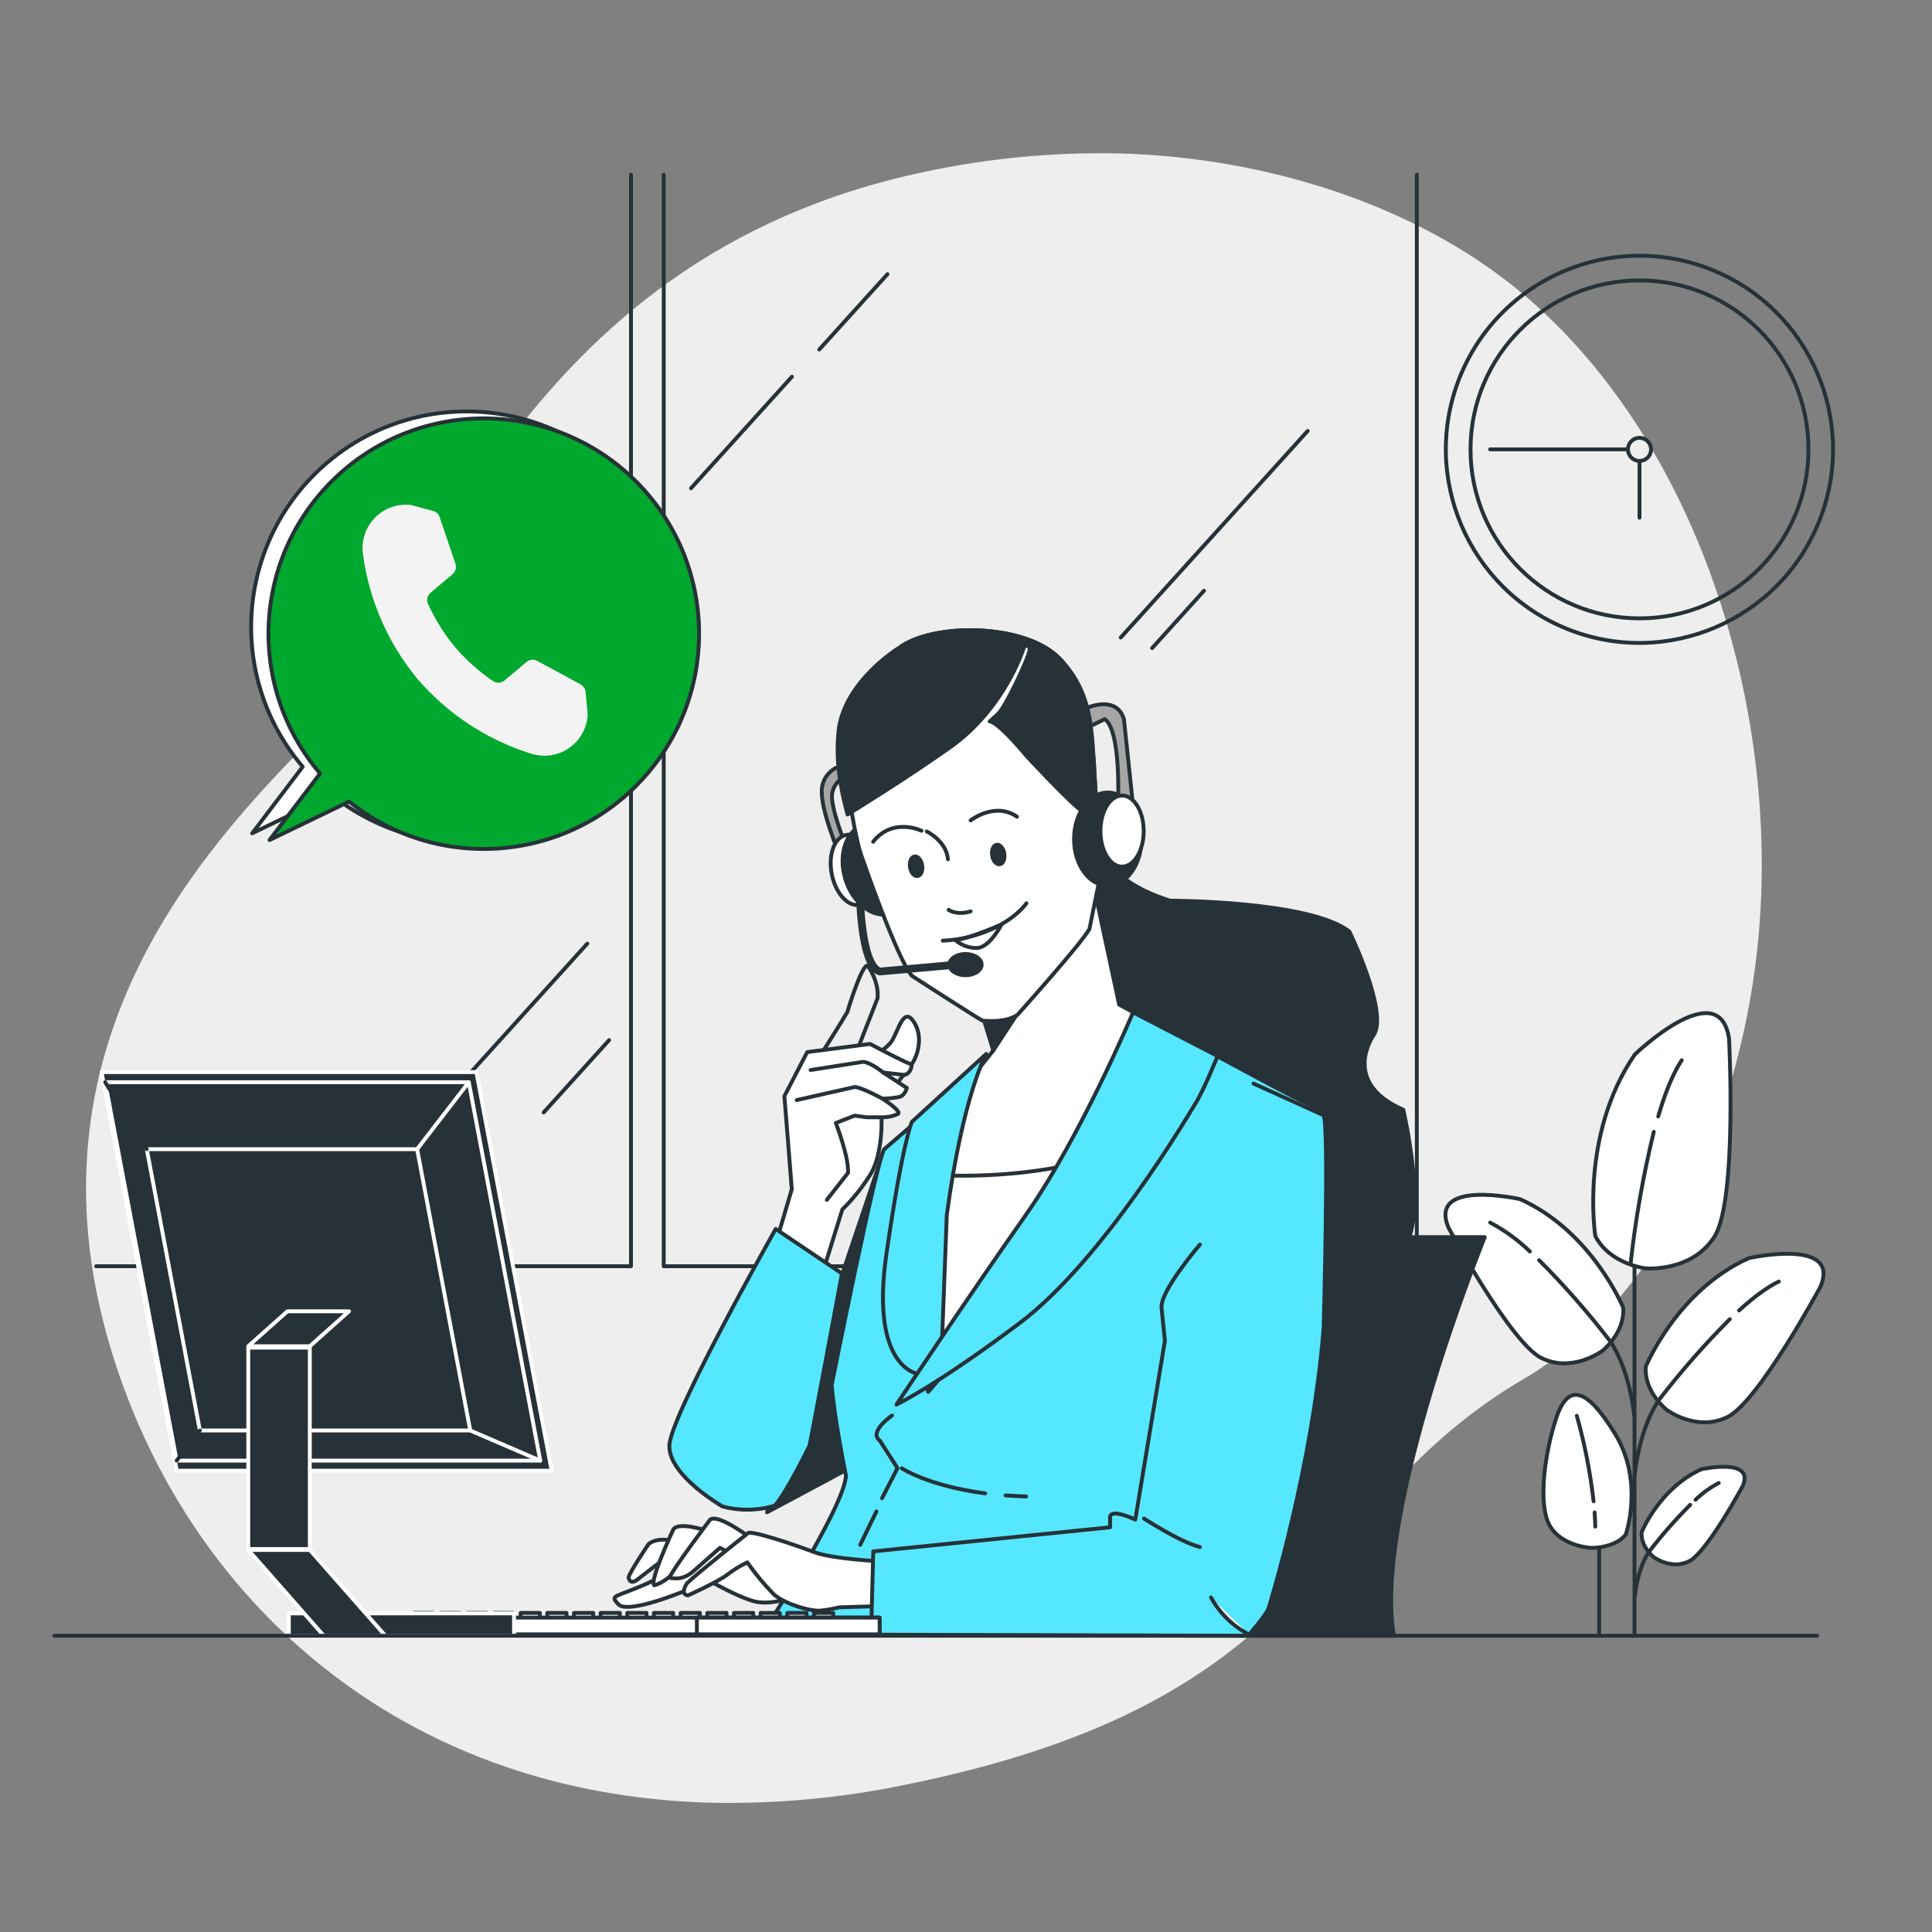 <?xml version="1.0" encoding="UTF-8" standalone="no"?><!-- Generator: Gravit.io --><svg xmlns="http://www.w3.org/2000/svg" xmlns:xlink="http://www.w3.org/1999/xlink" style="isolation:isolate" viewBox="0 0 500 500" width="500pt" height="500pt"><rect x="0" y="0" width="500" height="500" fill="#808080" stroke="none"/><defs><clipPath id="_clipPath_txlclgQjIvyqGDEPWlfVZfB5B3WldFNW"><rect width="500" height="500"/></clipPath></defs><g clip-path="url(#_clipPath_txlclgQjIvyqGDEPWlfVZfB5B3WldFNW)"><g><path d=" M 454.58 247.44 C 449.79 288.05 431.25 335.25 394.22 356.94 C 338.28 389.71 343 440.12 233.77 462 C 217.847 465.275 201.615 466.808 185.36 466.57 C 177.407 466.433 169.47 465.785 161.6 464.63 C 92.2 454.53 45.5 406.29 28.37 348.06 C 5.82 271.48 50.84 221.34 80.68 191.14 C 110.52 160.94 132.38 66.81 239.55 44.42 C 255.9 40.942 272.597 39.358 289.31 39.7 C 327.44 40.63 369.03 53.15 397.81 79.29 C 399.97 81.29 402.07 83.29 404.12 85.38 C 444.12 126.44 461.12 192.09 454.58 247.44 Z " fill="rgb(238,238,238)"/></g><g><line x1="423.01" y1="422.6" x2="423.01" y2="309.75" vector-effect="non-scaling-stroke" stroke-width="1" stroke="rgb(38,50,56)" stroke-linejoin="round" stroke-linecap="round" stroke-miterlimit="4"/><line x1="413.86" y1="422.6" x2="413.86" y2="366.64" vector-effect="non-scaling-stroke" stroke-width="1" stroke="rgb(38,50,56)" stroke-linejoin="round" stroke-linecap="round" stroke-miterlimit="4"/><path d=" M 425.87 328.25 C 425.87 328.25 416.65 327.2 412.87 319.9 C 412.87 319.9 408.73 293.77 423.09 272.9 C 423.09 272.9 444.98 251.81 447.48 268.84 C 447.48 268.84 449.62 310.6 443.74 319.97 C 437.86 329.34 425.87 328.25 425.87 328.25 Z " fill="rgb(255,255,255)" vector-effect="non-scaling-stroke" stroke-width="1" stroke="rgb(38,50,56)" stroke-linejoin="round" stroke-linecap="round" stroke-miterlimit="4"/><path d=" M 429.14 288.94 C 430.84 283.14 432.87 277.94 435.23 274.38" fill="none" vector-effect="non-scaling-stroke" stroke-width="1" stroke="rgb(38,50,56)" stroke-linejoin="round" stroke-linecap="round" stroke-miterlimit="4"/><path d=" M 422 327 C 423.265 315.523 425.269 304.139 428 292.92" fill="none" vector-effect="non-scaling-stroke" stroke-width="1" stroke="rgb(38,50,56)" stroke-linejoin="round" stroke-linecap="round" stroke-miterlimit="4"/><path d=" M 431.36 364.88 C 431.36 364.88 425.44 360.29 425.92 353.69 C 425.92 353.69 434 333.94 452.61 325.6 C 452.61 325.6 476.53 320.22 471.13 333 C 471.13 333 455.13 362.69 447.13 366.69 C 439.13 370.69 431.36 364.88 431.36 364.88 Z " fill="rgb(255,255,255)" vector-effect="non-scaling-stroke" stroke-width="1" stroke="rgb(38,50,56)" stroke-linejoin="round" stroke-linecap="round" stroke-miterlimit="4"/><path d=" M 450.07 339.14 C 453.67 335.86 457.25 333.14 460.36 331.66" fill="none" vector-effect="non-scaling-stroke" stroke-width="1" stroke="rgb(38,50,56)" stroke-linejoin="round" stroke-linecap="round" stroke-miterlimit="4"/><path d=" M 447.68 341.4 C 441.094 347.996 434.941 355.01 429.26 362.4 C 429.26 362.4 424.49 368.82 423.08 381.57" fill="none" vector-effect="non-scaling-stroke" stroke-width="1" stroke="rgb(38,50,56)" stroke-linejoin="round" stroke-linecap="round" stroke-miterlimit="4"/><path d=" M 428 403 C 428 403 424.57 400.34 424.85 396.52 C 424.85 396.52 429.53 385.08 440.32 380.24 C 440.32 380.24 454.17 377.13 451.04 384.54 C 451.04 384.54 441.77 401.74 437.15 404.05 C 432.53 406.36 428 403 428 403 Z " fill="rgb(255,255,255)" vector-effect="non-scaling-stroke" stroke-width="1" stroke="rgb(38,50,56)" stroke-linejoin="round" stroke-linecap="round" stroke-miterlimit="4"/><path d=" M 438.81 388.13 C 440.593 386.408 442.614 384.95 444.81 383.8" fill="none" vector-effect="non-scaling-stroke" stroke-width="1" stroke="rgb(38,50,56)" stroke-linejoin="round" stroke-linecap="round" stroke-miterlimit="4"/><path d=" M 437.43 389.44 C 433.615 393.256 430.051 397.314 426.76 401.59 C 426.76 401.59 423.99 405.31 423.17 412.7" fill="none" vector-effect="non-scaling-stroke" stroke-width="1" stroke="rgb(38,50,56)" stroke-linejoin="round" stroke-linecap="round" stroke-miterlimit="4"/><path d=" M 414.65 349.62 C 414.65 349.62 420.56 345.03 420.09 338.43 C 420.09 338.43 412.01 318.68 393.39 310.34 C 393.39 310.34 369.48 304.96 374.88 317.74 C 374.88 317.74 390.88 347.43 398.88 351.43 C 406.88 355.43 414.65 349.62 414.65 349.62 Z " fill="rgb(255,255,255)" vector-effect="non-scaling-stroke" stroke-width="1" stroke="rgb(38,50,56)" stroke-linejoin="round" stroke-linecap="round" stroke-miterlimit="4"/><path d=" M 395.94 323.88 C 392.875 320.915 389.408 318.397 385.64 316.4" fill="none" vector-effect="non-scaling-stroke" stroke-width="1" stroke="rgb(38,50,56)" stroke-linejoin="round" stroke-linecap="round" stroke-miterlimit="4"/><path d=" M 398.33 326.14 C 404.912 332.737 411.061 339.751 416.74 347.14 C 416.74 347.14 421.51 353.56 422.93 366.31" fill="none" vector-effect="non-scaling-stroke" stroke-width="1" stroke="rgb(38,50,56)" stroke-linejoin="round" stroke-linecap="round" stroke-miterlimit="4"/><path d=" M 411.74 400.59 C 411.74 400.59 417.74 400.78 420.74 397.17 C 420.74 397.17 425.54 383.48 418.04 371.17 C 410.54 358.86 405.75 358 402.75 367 C 399.75 376 398 389.19 401 394.7 C 404 400.21 411.74 400.59 411.74 400.59 Z " fill="rgb(255,255,255)" vector-effect="non-scaling-stroke" stroke-width="1" stroke="rgb(38,50,56)" stroke-linejoin="round" stroke-linecap="round" stroke-miterlimit="4"/><path d=" M 412.68 391.41 C 412.77 392.64 412.83 393.87 412.86 395.09" fill="none" vector-effect="non-scaling-stroke" stroke-width="1" stroke="rgb(38,50,56)" stroke-linejoin="round" stroke-linecap="round" stroke-miterlimit="4"/><path d=" M 408.08 366.41 C 410.119 373.658 411.571 381.059 412.42 388.54" fill="none" vector-effect="non-scaling-stroke" stroke-width="1" stroke="rgb(38,50,56)" stroke-linejoin="round" stroke-linecap="round" stroke-miterlimit="4"/></g><g><path d=" M 24.89 327.7 L 163.3 327.7 L 163.3 45.2" fill="none" vector-effect="non-scaling-stroke" stroke-width="1" stroke="rgb(38,50,56)" stroke-linejoin="round" stroke-linecap="round" stroke-miterlimit="4"/><path d=" M 310.18 327.7 L 171.77 327.7 L 171.77 45.2" fill="none" vector-effect="non-scaling-stroke" stroke-width="1" stroke="rgb(38,50,56)" stroke-linejoin="round" stroke-linecap="round" stroke-miterlimit="4"/><path d=" M 228.26 327.7 L 366.67 327.7 L 366.67 45.2" fill="none" vector-effect="non-scaling-stroke" stroke-width="1" stroke="rgb(38,50,56)" stroke-linejoin="round" stroke-linecap="round" stroke-miterlimit="4"/><line x1="338.43" y1="111.53" x2="290.05" y2="164.99" vector-effect="non-scaling-stroke" stroke-width="1" stroke="rgb(38,50,56)" stroke-linejoin="round" stroke-linecap="round" stroke-miterlimit="4"/><line x1="311.59" y1="152.89" x2="298.17" y2="167.72" vector-effect="non-scaling-stroke" stroke-width="1" stroke="rgb(38,50,56)" stroke-linejoin="round" stroke-linecap="round" stroke-miterlimit="4"/><line x1="204.96" y1="97.49" x2="178.83" y2="126.36" vector-effect="non-scaling-stroke" stroke-width="1" stroke="rgb(38,50,56)" stroke-linejoin="round" stroke-linecap="round" stroke-miterlimit="4"/><line x1="212.02" y1="90.46" x2="229.68" y2="70.95" vector-effect="non-scaling-stroke" stroke-width="1" stroke="rgb(38,50,56)" stroke-linejoin="round" stroke-linecap="round" stroke-miterlimit="4"/><line x1="157.65" y1="269.17" x2="140.7" y2="287.9" vector-effect="non-scaling-stroke" stroke-width="1" stroke="rgb(38,50,56)" stroke-linejoin="round" stroke-linecap="round" stroke-miterlimit="4"/><line x1="152" y1="244.2" x2="120.57" y2="278.93" vector-effect="non-scaling-stroke" stroke-width="1" stroke="rgb(38,50,56)" stroke-linejoin="round" stroke-linecap="round" stroke-miterlimit="4"/></g><g><path d=" M 405.686 162.808 C 380.01 152.543 367.498 123.365 377.763 97.69 C 388.027 72.014 417.205 59.503 442.88 69.767 C 468.556 80.031 481.068 109.209 470.803 134.885 C 460.539 160.56 431.361 173.072 405.686 162.808 Z " fill="none" vector-effect="non-scaling-stroke" stroke-width="1" stroke="rgb(38,50,56)" stroke-linejoin="round" stroke-linecap="round" stroke-miterlimit="4"/><circle vector-effect="non-scaling-stroke" cx="424.3" cy="116.3" r="43.73" fill="none" stroke-width="1" stroke="rgb(38,50,56)" stroke-linejoin="round" stroke-linecap="round" stroke-miterlimit="4"/><circle vector-effect="non-scaling-stroke" cx="424.3" cy="116.3" r="2.99" fill="none" stroke-width="1" stroke="rgb(38,50,56)" stroke-linejoin="round" stroke-linecap="round" stroke-miterlimit="4"/><line x1="424.3" y1="119.29" x2="424.3" y2="133.98" vector-effect="non-scaling-stroke" stroke-width="1" stroke="rgb(38,50,56)" stroke-linejoin="round" stroke-linecap="round" stroke-miterlimit="4"/><line x1="421.31" y1="116.3" x2="385.65" y2="116.3" vector-effect="non-scaling-stroke" stroke-width="1" stroke="rgb(38,50,56)" stroke-linejoin="round" stroke-linecap="round" stroke-miterlimit="4"/></g><g><path d=" M 65.267 215.659 L 85.849 205.725 C 109.068 224.371 142.841 221.483 162.557 199.165 C 182.273 176.847 180.974 142.975 159.607 122.233 C 138.24 101.49 104.345 101.197 82.621 121.566 C 60.898 141.936 59.013 175.779 78.34 198.436 L 65.267 215.659 Z " fill="rgb(255,255,255)" vector-effect="non-scaling-stroke" stroke-width="1" stroke="rgb(38,50,56)" stroke-linejoin="round" stroke-linecap="round" stroke-miterlimit="4"/><path d=" M 69.76 217.401 L 90.342 207.459 C 113.553 226.076 147.297 223.17 166.984 200.858 C 186.67 178.547 185.353 144.704 163.991 123.991 C 142.63 103.278 108.762 103.003 87.068 123.368 C 65.374 143.733 63.509 177.55 82.832 200.177 L 69.76 217.401 Z " fill="rgb(0,168,45)" vector-effect="non-scaling-stroke" stroke-width="1" stroke="rgb(38,50,56)" stroke-linejoin="round" stroke-linecap="round" stroke-miterlimit="4"/></g><g><path d=" M 330.68 320.17 L 384.25 320.17 C 384.25 320.17 355.25 391.48 360.72 423.33 L 306.43 423.33 C 306.43 423.33 316.56 341.89 330.68 320.17 Z " fill="rgb(38,50,56)" vector-effect="non-scaling-stroke" stroke-width="1" stroke="rgb(38,50,56)" stroke-linejoin="round" stroke-linecap="round" stroke-miterlimit="4"/><path d=" M 284.33 217.81 C 284.33 217.81 284.86 227.46 302.83 233.09 C 302.83 233.09 339.04 233.09 349.23 241.09 C 349.23 241.09 359.15 261.47 355.66 267.64 C 355.66 267.64 346.54 279.97 363.17 287.21 C 363.17 287.21 369.87 315.64 362.9 323.42 C 362.9 323.42 343.9 334.95 330.45 332.27 C 330.45 332.27 301.22 297.14 284.06 279.97 C 284.06 279.97 264.8 231.13 275.75 222.05 C 286.7 212.97 284.33 217.81 284.33 217.81 Z " fill="rgb(38,50,56)" vector-effect="non-scaling-stroke" stroke-width="1" stroke="rgb(38,50,56)" stroke-linejoin="round" stroke-linecap="round" stroke-miterlimit="4"/><path d=" M 281.57 183.1 C 281.57 183.1 288.97 179.87 290.87 186.1 C 290.87 186.1 293.33 209.45 293.33 209.45 L 289.33 208.5 C 289.33 208.5 290.28 189.14 285.91 186.1 C 285.91 186.1 278.13 189.9 278.13 189.9 L 281.57 183.1 Z " fill="rgb(166,166,166)" vector-effect="non-scaling-stroke" stroke-width="1" stroke="rgb(38,50,56)" stroke-linejoin="round" stroke-linecap="round" stroke-miterlimit="4"/><path d=" M 198.5 391.38 L 223.78 377.86 C 223.78 377.86 222.03 351.33 222.28 350.33 C 222.28 350.33 228.86 297.42 228.86 297.42 L 211.52 348.83 L 198.5 391.38 Z " fill="rgb(38,50,56)" vector-effect="non-scaling-stroke" stroke-width="1" stroke="rgb(38,50,56)" stroke-linejoin="round" stroke-linecap="round" stroke-miterlimit="4"/><path d=" M 310.26 270.76 C 310.26 270.76 335.26 284.38 338.62 285.76 C 341.98 287.14 340 304.51 340 315.86 C 340 327.21 323 423.06 323 423.06 L 197.1 423.06 C 197.1 423.06 218.37 390.45 218.94 381.94 C 218.94 381.94 215.82 366.62 215.25 358.4 C 215.25 358.4 226.88 299.97 228.86 297.4 C 228.86 297.4 239.36 288.33 239.36 288.33 L 269.42 262 L 283.32 258.88 L 310.26 270.76 Z " fill="rgb(85,231,255)" vector-effect="non-scaling-stroke" stroke-width="1" stroke="rgb(38,50,56)" stroke-linejoin="round" stroke-linecap="round" stroke-miterlimit="4"/><line x1="226.82" y1="391.16" x2="222.62" y2="399.8" vector-effect="non-scaling-stroke" stroke-width="1" stroke="rgb(38,50,56)" stroke-linejoin="round" stroke-linecap="round" stroke-miterlimit="4"/><path d=" M 230.85 366.34 C 230.85 366.34 224.61 370.59 227.73 372.86 C 227.73 372.86 232.27 379.95 232.27 379.95 L 228.27 387.74" fill="none" vector-effect="non-scaling-stroke" stroke-width="1" stroke="rgb(38,50,56)" stroke-linejoin="round" stroke-linecap="round" stroke-miterlimit="4"/><path d=" M 260.24 387 C 261.93 387.13 263.71 387.23 265.57 387.28" fill="none" vector-effect="non-scaling-stroke" stroke-width="1" stroke="rgb(38,50,56)" stroke-linejoin="round" stroke-linecap="round" stroke-miterlimit="4"/><path d=" M 233.39 380 C 233.39 380 240.18 384.54 254.97 386.48" fill="none" vector-effect="non-scaling-stroke" stroke-width="1" stroke="rgb(38,50,56)" stroke-linejoin="round" stroke-linecap="round" stroke-miterlimit="4"/><path d=" M 216.47 198.66 C 214.026 199.853 212.533 202.394 212.68 205.11 C 212.68 210.05 216.68 219.72 216.68 219.72 L 218.96 218.97 C 218.96 218.97 214.79 208.91 215.36 205.3 C 215.737 203.154 217.28 201.398 219.36 200.75 L 218.6 198.28 L 216.47 198.66 Z " fill="rgb(166,166,166)" vector-effect="non-scaling-stroke" stroke-width="1" stroke="rgb(38,50,56)" stroke-linejoin="round" stroke-linecap="round" stroke-miterlimit="4"/><path d=" M 226.24 224.07 C 227.24 229.07 225.53 233.58 222.49 234.17 C 219.45 234.76 216.21 231.17 215.25 226.17 C 214.29 221.17 215.96 216.65 219 216.07 C 222.04 215.49 225.28 219.08 226.24 224.07 Z " fill="rgb(255,255,255)" vector-effect="non-scaling-stroke" stroke-width="1" stroke="rgb(38,50,56)" stroke-linejoin="round" stroke-linecap="round" stroke-miterlimit="4"/><path d=" M 235.47 222.46 C 237.36 228.84 235.15 235.13 230.53 236.46 C 225.91 237.79 220.63 233.77 218.73 227.39 C 216.83 221.01 219.05 214.72 223.67 213.39 C 228.29 212.06 233.58 216.08 235.47 222.46 Z " fill="rgb(38,50,56)" vector-effect="non-scaling-stroke" stroke-width="1" stroke="rgb(38,50,56)" stroke-linejoin="round" stroke-linecap="round" stroke-miterlimit="4"/><path d=" M 252.6 257.24 L 257.09 271.84 L 242.33 290.44 L 239.87 304.81 C 239.87 304.81 237.42 345.81 238.82 352.13 C 238.82 352.13 240.22 360.19 240.22 360.19 C 240.22 360.19 270.72 324.79 285.79 303.06 C 300.86 281.33 304.36 268 304.36 268 L 289.64 260 L 282.64 227.4 L 252.6 257.24 Z " fill="rgb(255,255,255)" vector-effect="non-scaling-stroke" stroke-width="1" stroke="rgb(38,50,56)" stroke-linejoin="round" stroke-linecap="round" stroke-miterlimit="4"/><path d=" M 275.88 243.11 L 257.09 271.84 L 251.85 254.93 L 275.88 243.11 L 275.88 243.11 Z " fill="rgb(38,50,56)" vector-effect="non-scaling-stroke" stroke-width="1" stroke="rgb(38,50,56)" stroke-linejoin="round" stroke-linecap="round" stroke-miterlimit="4"/><path d=" M 240 304 L 239.86 304.81 C 239.86 304.81 237.41 345.81 238.81 352.13 C 238.81 352.13 240.21 360.19 240.21 360.19 C 240.21 360.19 270.71 324.79 285.78 303.06 C 286.96 301.36 288.06 299.71 289.11 298.11 C 270.24 304.57 251 304.68 240 304 Z " fill="rgb(255,255,255)" vector-effect="non-scaling-stroke" stroke-width="1" stroke="rgb(38,50,56)" stroke-linejoin="round" stroke-linecap="round" stroke-miterlimit="4"/><path d=" M 232.61 167.73 C 232.61 167.73 218.56 176.27 217.04 189.17 C 217.04 189.17 220.84 215.93 222.93 221.43 C 222.93 221.43 232.23 248.38 236.02 252.56 C 236.02 252.56 252.15 262.99 254.24 264.13 C 254.24 264.13 260.12 264.89 263.35 262.61 C 263.35 262.61 279.86 244.21 281.95 240.41 C 281.95 240.41 284.41 228.26 284.41 228.26 C 284.41 228.26 284.03 211.56 283.28 200.75 C 283.28 200.75 283.09 179.49 274.17 170.38 C 265.25 161.27 241.34 161.08 232.61 167.73 Z " fill="rgb(255,255,255)" vector-effect="non-scaling-stroke" stroke-width="1" stroke="rgb(38,50,56)" stroke-linejoin="round" stroke-linecap="round" stroke-miterlimit="4"/><path d=" M 283.28 200.75 C 282.52 189.93 283.09 179.49 274.17 170.38 C 265.25 161.27 241.34 161.08 232.61 167.73 C 232.61 167.73 218.56 176.27 217.04 189.17 C 216.16 196.67 217.59 204.47 219.34 210.79 C 222.57 208.79 233.47 202.11 245.7 193.54 C 260.31 183.29 265.06 167.35 265.06 167.35 C 265.06 167.35 266.76 166.4 266.39 168.49 C 266.02 170.58 260.31 182.91 258.23 184.81 L 256.14 186.7 C 256.14 186.7 257.85 186.32 265.63 195.62 C 265.63 195.62 277.77 208.72 280.05 209.86 C 281.261 210.298 282.533 210.544 283.82 210.59 C 283.67 207.18 283.49 203.74 283.28 200.75 Z " fill="rgb(38,50,56)" vector-effect="non-scaling-stroke" stroke-width="1" stroke="rgb(38,50,56)" stroke-linejoin="round" stroke-linecap="round" stroke-miterlimit="4"/><path d=" M 259.91 220.87 C 260.15 222.26 259.64 223.52 258.76 223.67 C 257.88 223.82 256.98 222.82 256.76 221.43 C 256.54 220.04 257.03 218.78 257.91 218.62 C 258.79 218.46 259.66 219.48 259.91 220.87 Z " fill="rgb(38,50,56)" vector-effect="non-scaling-stroke" stroke-width="1" stroke="rgb(38,50,56)" stroke-linejoin="round" stroke-linecap="round" stroke-miterlimit="4"/><path d=" M 238.65 223.9 C 238.9 225.3 238.39 226.55 237.51 226.71 C 236.63 226.87 235.72 225.86 235.51 224.46 C 235.3 223.06 235.77 221.82 236.65 221.66 C 237.53 221.5 238.41 222.51 238.65 223.9 Z " fill="rgb(38,50,56)" vector-effect="non-scaling-stroke" stroke-width="1" stroke="rgb(38,50,56)" stroke-linejoin="round" stroke-linecap="round" stroke-miterlimit="4"/><path d=" M 251.2 212.32 C 251.2 212.32 257.47 207.39 263.2 211.37" fill="none" vector-effect="non-scaling-stroke" stroke-width="1" stroke="rgb(38,50,56)" stroke-linejoin="round" stroke-linecap="round" stroke-miterlimit="4"/><path d=" M 238.49 215 C 238.49 215 231.09 211.39 225.96 217.85" fill="none" vector-effect="non-scaling-stroke" stroke-width="1" stroke="rgb(38,50,56)" stroke-linejoin="round" stroke-linecap="round" stroke-miterlimit="4"/><path d=" M 239.82 215.17 C 239.82 215.17 244.94 217.64 245.32 222.38" fill="none" vector-effect="non-scaling-stroke" stroke-width="1" stroke="rgb(38,50,56)" stroke-linejoin="round" stroke-linecap="round" stroke-miterlimit="4"/><path d=" M 245.51 235.48 C 245.51 235.48 247.6 236.99 251.2 235.86" fill="none" vector-effect="non-scaling-stroke" stroke-width="1" stroke="rgb(38,50,56)" stroke-linejoin="round" stroke-linecap="round" stroke-miterlimit="4"/><path d=" M 244 243.45 C 248.254 243.267 252.437 242.3 256.34 240.6 C 262.98 237.75 265.64 233.77 265.64 233.77" fill="none" vector-effect="non-scaling-stroke" stroke-width="1" stroke="rgb(38,50,56)" stroke-linejoin="round" stroke-linecap="round" stroke-miterlimit="4"/><path d=" M 247.22 243.26 C 248.738 244.602 250.694 245.342 252.72 245.34 C 256.14 245.34 259.17 239.27 259.17 239.27 C 259.17 239.27 250.44 243.07 247.22 243.26 Z " fill="none" vector-effect="non-scaling-stroke" stroke-width="1" stroke="rgb(38,50,56)" stroke-linejoin="round" stroke-linecap="round" stroke-miterlimit="4"/><ellipse vector-effect="non-scaling-stroke" cx="286.69" cy="217.16" rx="8.73" ry="12.05" fill="rgb(38,50,56)" stroke-width="1" stroke="rgb(38,50,56)" stroke-linejoin="round" stroke-linecap="round" stroke-miterlimit="4"/><ellipse vector-effect="non-scaling-stroke" cx="290.39" cy="215.08" rx="5.6" ry="9.2" fill="rgb(255,255,255)" stroke-width="1" stroke="rgb(38,50,56)" stroke-linejoin="round" stroke-linecap="round" stroke-miterlimit="4"/><path d=" M 222.49 230 C 222.49 230 222.55 249.72 227.67 251.43 C 227.67 251.43 246.84 249.72 246.84 249.72" fill="none" vector-effect="non-scaling-stroke" stroke-width="2" stroke="rgb(38,50,56)" stroke-linejoin="round" stroke-linecap="round" stroke-miterlimit="4"/><path d=" M 254.05 249.64 C 254.05 251.16 252.18 252.39 249.87 252.39 C 247.56 252.39 245.7 251.16 245.7 249.64 C 245.7 248.12 247.57 246.89 249.87 246.89 C 252.17 246.89 254.05 248.12 254.05 249.64 Z " fill="rgb(38,50,56)" vector-effect="non-scaling-stroke" stroke-width="1" stroke="rgb(38,50,56)" stroke-linejoin="round" stroke-linecap="round" stroke-miterlimit="4"/><path d=" M 255.24 272.75 C 255.24 272.75 249.24 283.24 245.03 314.44 C 245.03 314.44 243.61 351.87 243.61 351.87 L 237.61 355.56 C 237.61 355.56 225.14 354.14 229.39 324.65 C 233.64 295.16 236 290.33 236 290.33 L 255.24 272.75 Z " fill="rgb(85,231,255)" vector-effect="non-scaling-stroke" stroke-width="1" stroke="rgb(38,50,56)" stroke-linejoin="round" stroke-linecap="round" stroke-miterlimit="4"/><path d=" M 293.24 262 C 293.24 262 279.63 294.33 265.45 314.47 C 251.27 334.61 232 363.5 232 363.5 C 232 363.5 242.21 358.68 263.77 342.5 C 285.33 326.32 307.16 289.18 309.43 285.5 C 311.7 281.82 315.1 273.31 315.1 273.31 L 293.24 262 Z " fill="rgb(85,231,255)" vector-effect="non-scaling-stroke" stroke-width="1" stroke="rgb(38,50,56)" stroke-linejoin="round" stroke-linecap="round" stroke-miterlimit="4"/><path d=" M 175.43 405.64 C 172.103 407.665 168.615 409.411 165 410.86 C 158.62 413.47 158 413.01 160.07 415.21 C 162.14 417.41 172.83 413.47 175.73 412.31 C 178.63 411.15 184.14 409.41 184.14 409.41 C 184.14 409.41 190.81 413.18 194.87 414.34 C 198.93 415.5 203.87 413.76 203.87 413.76 C 203.87 413.76 204.16 409.12 200.68 406.51 C 197.2 403.9 189.68 397.81 187.05 398.1 C 184.42 398.39 175.43 405.64 175.43 405.64 Z " fill="rgb(255,255,255)" vector-effect="non-scaling-stroke" stroke-width="1" stroke="rgb(38,50,56)" stroke-linejoin="round" stroke-linecap="round" stroke-miterlimit="4"/><path d=" M 173.69 398.68 C 173.69 398.68 170.21 397.81 167.89 399.55 C 167.89 399.55 162.96 406.8 162.67 408.25 C 162.67 408.25 162.96 410.57 165.28 408.54 C 165.28 408.54 171.66 403.61 171.66 403.61 L 175.14 402.45 L 173.69 398.68 Z " fill="rgb(255,255,255)" vector-effect="non-scaling-stroke" stroke-width="1" stroke="rgb(38,50,56)" stroke-linejoin="round" stroke-linecap="round" stroke-miterlimit="4"/><path d=" M 182.68 396.07 C 182.68 396.07 175.68 393.75 174.27 395.78 C 174.27 395.78 167.89 409.41 169.34 410.28 C 169.34 410.28 172.82 409.41 175.43 405.64 C 175.43 405.64 179.49 399.84 179.49 399.84 L 182.97 399.26 L 182.68 396.07 Z " fill="rgb(255,255,255)" vector-effect="non-scaling-stroke" stroke-width="1" stroke="rgb(38,50,56)" stroke-linejoin="round" stroke-linecap="round" stroke-miterlimit="4"/><path d=" M 195.11 398.67 C 195.11 398.67 186.04 391.58 183.77 393.28 C 183.77 393.28 174.13 406.04 173.28 408.28 C 173.28 408.28 176.4 409.42 179.51 406.58 C 179.51 406.58 186.32 400.58 186.32 400.58 L 193.41 404.27 L 195.11 398.67 Z " fill="rgb(255,255,255)" vector-effect="non-scaling-stroke" stroke-width="1" stroke="rgb(38,50,56)" stroke-linejoin="round" stroke-linecap="round" stroke-miterlimit="4"/><path d=" M 227.73 404.06 C 227.73 404.06 215.82 403.49 211 401.79 C 211 401.79 196.53 396.4 193.7 396.68 C 193.7 396.68 180.08 407.46 177.81 409.73 C 177.81 409.73 175.81 412.61 178.04 412.89 C 178.04 412.89 185.75 409.45 188.31 407.46 C 189.894 406.241 191.604 405.195 193.41 404.34 C 195.446 407.269 197.724 410.022 200.22 412.57 C 203.05 415.12 209.86 417.1 212.41 416.82 C 214.033 416.635 215.642 416.351 217.23 415.97 L 226.88 415.69 L 227.73 404.06 Z " fill="rgb(255,255,255)" vector-effect="non-scaling-stroke" stroke-width="1" stroke="rgb(38,50,56)" stroke-linejoin="round" stroke-linecap="round" stroke-miterlimit="4"/><path d=" M 310.54 322.09 C 310.54 322.09 300.05 334.28 300.62 338.54 C 300.62 338.54 301.47 347.04 301.47 347.04 L 293.81 393.27 C 293.81 393.27 287.29 390.15 287.29 392.7 L 287.29 395.26 L 226 401.5 L 225.43 423.05 L 322.99 423.33 C 322.99 423.33 327.81 417.95 328.38 415.96 C 328.38 415.96 339.72 379.66 342.56 343.64 C 342.56 343.64 343.98 291.46 342.56 288.64 C 342.56 288.64 324.41 280.42 324.41 280.42" fill="rgb(85,231,255)" vector-effect="non-scaling-stroke" stroke-width="1" stroke="rgb(38,50,56)" stroke-linejoin="round" stroke-linecap="round" stroke-miterlimit="4"/><path d=" M 296.08 393 C 296.08 393 305.15 398.95 310.54 400.37" fill="rgb(255,255,255)" vector-effect="non-scaling-stroke" stroke-width="1" stroke="rgb(38,50,56)" stroke-linejoin="round" stroke-linecap="round" stroke-miterlimit="4"/><path d=" M 211 335.47 L 218 313 C 220.838 310.219 223.324 307.098 225.4 303.71 C 228.4 298.64 228.4 289.13 227.93 287.44 C 227.46 285.75 234.06 278.15 235.93 275.44 C 237.8 272.73 238.88 267.83 236.35 264.24 C 233.82 260.65 232.55 266.57 230.86 269.31 C 229.17 272.05 223.25 274.8 223.25 274.8 L 217 279.88 C 217 279.88 206.65 288.96 206 290.23 C 206 290.23 204.1 295.51 204.1 295.51 L 204.95 307.76 L 199.46 329.09 L 211 335.47 Z " fill="rgb(255,255,255)" vector-effect="non-scaling-stroke" stroke-width="1" stroke="rgb(38,50,56)" stroke-linejoin="round" stroke-linecap="round" stroke-miterlimit="4"/><path d=" M 212.73 272.49 C 212.73 272.49 217.8 264.49 219.28 261.93 C 219.28 261.93 223.08 249.26 224.56 249.93 C 224.56 249.93 227.56 253.93 227.1 258.38 C 227.1 258.38 221.39 272.95 221.39 272.95 L 212.73 272.49 Z " fill="none" vector-effect="non-scaling-stroke" stroke-width="1" stroke="rgb(38,50,56)" stroke-linejoin="round" stroke-linecap="round" stroke-miterlimit="4"/><path d=" M 200.48 322.76 L 204.92 307.76 L 203 283.68 L 208.91 272.28 L 225.17 270.17 C 225.17 270.17 235.1 275.45 235.95 275.45 C 235.95 275.45 235.95 277.77 234.05 278.19 C 234.05 278.19 228.55 277.56 228.55 277.56 L 234.68 281.56 C 234.68 281.56 234.26 283.46 232.78 283.88 C 231.319 284.175 229.831 284.319 228.34 284.31 C 228.34 284.31 233.62 287.69 232.34 288.31 C 231.086 288.885 229.719 289.172 228.34 289.15 L 224.34 289.15 L 221.17 288.73 L 216.31 290.63 C 216.31 290.63 219.69 299.29 219.48 303.52 C 219.48 303.52 213.99 310.52 213.99 310.52" fill="rgb(255,255,255)" vector-effect="non-scaling-stroke" stroke-width="1" stroke="rgb(38,50,56)" stroke-linejoin="round" stroke-linecap="round" stroke-miterlimit="4"/><path d=" M 228.57 277.56 C 228.57 277.56 225.19 274.81 223.29 274.81 C 223.29 274.81 209.78 276.92 209.78 276.92" fill="none" vector-effect="non-scaling-stroke" stroke-width="1" stroke="rgb(38,50,56)" stroke-linejoin="round" stroke-linecap="round" stroke-miterlimit="4"/><path d=" M 228.36 284.32 C 228.36 284.32 222.87 281.32 221.18 281.32 C 221.18 281.32 206.18 284.7 206.18 284.7" fill="none" vector-effect="non-scaling-stroke" stroke-width="1" stroke="rgb(38,50,56)" stroke-linejoin="round" stroke-linecap="round" stroke-miterlimit="4"/><path d=" M 200.75 318.05 L 217.9 329.6 C 217.9 329.6 210.26 370.6 209.51 374.11 C 209.51 374.11 203.26 386.87 200.51 389.63 C 200.51 389.63 194.51 391.88 187 389.88 C 187 389.88 173 381.88 173.23 374.11 C 173.46 366.34 200.75 318.05 200.75 318.05 Z " fill="rgb(85,231,255)" vector-effect="non-scaling-stroke" stroke-width="1" stroke="rgb(38,50,56)" stroke-linejoin="round" stroke-linecap="round" stroke-miterlimit="4"/></g><g><rect x="107.13" y="417.42" width="4.98" height="1.53" transform="matrix(1,0,0,1,0,0)" fill="rgb(255,255,255)" vector-effect="non-scaling-stroke" stroke-width="1" stroke="rgb(38,50,56)" stroke-linejoin="round" stroke-linecap="round" stroke-miterlimit="2"/><rect x="114.03" y="417.42" width="4.98" height="1.53" transform="matrix(1,0,0,1,0,0)" fill="rgb(255,255,255)" vector-effect="non-scaling-stroke" stroke-width="1" stroke="rgb(38,50,56)" stroke-linejoin="round" stroke-linecap="round" stroke-miterlimit="2"/><rect x="120.93" y="417.42" width="4.98" height="1.53" transform="matrix(1,0,0,1,0,0)" fill="rgb(255,255,255)" vector-effect="non-scaling-stroke" stroke-width="1" stroke="rgb(38,50,56)" stroke-linejoin="round" stroke-linecap="round" stroke-miterlimit="2"/><rect x="127.84" y="417.42" width="4.98" height="1.53" transform="matrix(1,0,0,1,0,0)" fill="rgb(255,255,255)" vector-effect="non-scaling-stroke" stroke-width="1" stroke="rgb(38,50,56)" stroke-linejoin="round" stroke-linecap="round" stroke-miterlimit="2"/><rect x="134.74" y="417.42" width="4.98" height="1.53" transform="matrix(1,0,0,1,0,0)" fill="rgb(255,255,255)" vector-effect="non-scaling-stroke" stroke-width="1" stroke="rgb(38,50,56)" stroke-linejoin="round" stroke-linecap="round" stroke-miterlimit="2"/><rect x="141.64" y="417.42" width="4.98" height="1.53" transform="matrix(1,0,0,1,0,0)" fill="rgb(255,255,255)" vector-effect="non-scaling-stroke" stroke-width="1" stroke="rgb(38,50,56)" stroke-linejoin="round" stroke-linecap="round" stroke-miterlimit="2"/><rect x="148.54" y="417.42" width="4.98" height="1.53" transform="matrix(1,0,0,1,0,0)" fill="rgb(255,255,255)" vector-effect="non-scaling-stroke" stroke-width="1" stroke="rgb(38,50,56)" stroke-linejoin="round" stroke-linecap="round" stroke-miterlimit="2"/><rect x="155.44" y="417.42" width="4.98" height="1.53" transform="matrix(1,0,0,1,0,0)" fill="rgb(255,255,255)" vector-effect="non-scaling-stroke" stroke-width="1" stroke="rgb(38,50,56)" stroke-linejoin="round" stroke-linecap="round" stroke-miterlimit="2"/><rect x="162.34" y="417.42" width="4.98" height="1.53" transform="matrix(1,0,0,1,0,0)" fill="rgb(255,255,255)" vector-effect="non-scaling-stroke" stroke-width="1" stroke="rgb(38,50,56)" stroke-linejoin="round" stroke-linecap="round" stroke-miterlimit="2"/><rect x="169.24" y="417.42" width="4.98" height="1.53" transform="matrix(1,0,0,1,0,0)" fill="rgb(255,255,255)" vector-effect="non-scaling-stroke" stroke-width="1" stroke="rgb(38,50,56)" stroke-linejoin="round" stroke-linecap="round" stroke-miterlimit="2"/><rect x="176.15" y="417.42" width="4.98" height="1.53" transform="matrix(1,0,0,1,0,0)" fill="rgb(255,255,255)" vector-effect="non-scaling-stroke" stroke-width="1" stroke="rgb(38,50,56)" stroke-linejoin="round" stroke-linecap="round" stroke-miterlimit="2"/><rect x="183.05" y="417.42" width="4.98" height="1.53" transform="matrix(1,0,0,1,0,0)" fill="rgb(255,255,255)" vector-effect="non-scaling-stroke" stroke-width="1" stroke="rgb(38,50,56)" stroke-linejoin="round" stroke-linecap="round" stroke-miterlimit="2"/><rect x="189.95" y="417.42" width="4.98" height="1.53" transform="matrix(1,0,0,1,0,0)" fill="rgb(255,255,255)" vector-effect="non-scaling-stroke" stroke-width="1" stroke="rgb(38,50,56)" stroke-linejoin="round" stroke-linecap="round" stroke-miterlimit="2"/><rect x="196.85" y="417.42" width="4.98" height="1.53" transform="matrix(1,0,0,1,0,0)" fill="rgb(255,255,255)" vector-effect="non-scaling-stroke" stroke-width="1" stroke="rgb(38,50,56)" stroke-linejoin="round" stroke-linecap="round" stroke-miterlimit="2"/><rect x="203.75" y="417.42" width="4.98" height="1.53" transform="matrix(1,0,0,1,0,0)" fill="rgb(255,255,255)" vector-effect="non-scaling-stroke" stroke-width="1" stroke="rgb(38,50,56)" stroke-linejoin="round" stroke-linecap="round" stroke-miterlimit="2"/><rect x="210.65" y="417.42" width="4.98" height="1.53" transform="matrix(1,0,0,1,0,0)" fill="rgb(255,255,255)" vector-effect="non-scaling-stroke" stroke-width="1" stroke="rgb(38,50,56)" stroke-linejoin="round" stroke-linecap="round" stroke-miterlimit="2"/><rect x="104.27" y="418.63" width="123.39" height="4.34" transform="matrix(1,0,0,1,0,0)" fill="rgb(255,255,255)" vector-effect="non-scaling-stroke" stroke-width="1" stroke="rgb(38,50,56)" stroke-linejoin="round" stroke-linecap="round" stroke-miterlimit="2"/><rect x="180.35" y="418.63" width="47.3" height="4.34" transform="matrix(1,0,0,1,0,0)" fill="rgb(255,255,255)" vector-effect="non-scaling-stroke" stroke-width="1" stroke="rgb(38,50,56)" stroke-linejoin="round" stroke-linecap="round" stroke-miterlimit="2"/><path d=" M 142.77 380.62 L 45.76 380.62 L 26.28 277.46 L 123.29 277.46 L 142.77 380.62 L 142.77 380.62 Z " fill="rgb(38,50,56)" vector-effect="non-scaling-stroke" stroke-width="1" stroke="rgb(255,255,255)" stroke-linejoin="round" stroke-linecap="round" stroke-miterlimit="4"/><path d=" M 139.82 378.01 L 45.71 378.01 L 27.22 280.07 L 121.32 280.07 L 139.82 378.01 L 139.82 378.01 Z " fill="rgb(38,50,56)" vector-effect="non-scaling-stroke" stroke-width="1" stroke="rgb(255,255,255)" stroke-linejoin="round" stroke-linecap="round" stroke-miterlimit="4"/><path d=" M 121.7 370.21 L 51.73 370.21 L 37.98 297.4 L 107.95 297.4 L 121.7 370.21 L 121.7 370.21 Z " fill="rgb(38,50,56)" vector-effect="non-scaling-stroke" stroke-width="1" stroke="rgb(255,255,255)" stroke-linejoin="round" stroke-linecap="round" stroke-miterlimit="4"/><line x1="37.98" y1="297.4" x2="27.22" y2="280.07" vector-effect="non-scaling-stroke" stroke-width="1" stroke="rgb(38,50,56)" stroke-linejoin="round" stroke-linecap="round" stroke-miterlimit="4"/><line x1="107.95" y1="297.4" x2="121.32" y2="280.07" vector-effect="non-scaling-stroke" stroke-width="1" stroke="rgb(255,255,255)" stroke-linejoin="round" stroke-linecap="round" stroke-miterlimit="4"/><line x1="121.7" y1="370.21" x2="139.82" y2="378.01" vector-effect="non-scaling-stroke" stroke-width="1" stroke="rgb(255,255,255)" stroke-linejoin="round" stroke-linecap="round" stroke-miterlimit="4"/><line x1="51.73" y1="370.21" x2="45.71" y2="378.01" vector-effect="non-scaling-stroke" stroke-width="1" stroke="rgb(38,50,56)" stroke-linejoin="round" stroke-linecap="round" stroke-miterlimit="4"/><path d=" M 80.18 348.4 L 64.25 348.4 L 74.39 339.36 L 90.32 339.36 L 80.18 348.4 L 80.18 348.4 Z " fill="rgb(38,50,56)" vector-effect="non-scaling-stroke" stroke-width="1" stroke="rgb(255,255,255)" stroke-linejoin="round" stroke-linecap="round" stroke-miterlimit="4"/><rect x="74.75" y="417.54" width="58.28" height="5.79" transform="matrix(1,0,0,1,0,0)" fill="rgb(38,50,56)" vector-effect="non-scaling-stroke" stroke-width="1" stroke="rgb(255,255,255)" stroke-linejoin="round" stroke-linecap="round" stroke-miterlimit="2"/><path d=" M 99.73 423.33 L 83.8 423.33 L 64.25 401.12 L 80.18 401.12 L 99.73 423.33 L 99.73 423.33 Z " fill="rgb(38,50,56)" vector-effect="non-scaling-stroke" stroke-width="1" stroke="rgb(255,255,255)" stroke-linejoin="round" stroke-linecap="round" stroke-miterlimit="4"/><rect x="64.25" y="348.77" width="15.93" height="52.12" transform="matrix(1,0,0,1,0,0)" fill="rgb(38,50,56)" vector-effect="non-scaling-stroke" stroke-width="1" stroke="rgb(255,255,255)" stroke-linejoin="round" stroke-linecap="round" stroke-miterlimit="2"/></g><g><path d=" M 313.41 413.42 C 315.686 417.551 319.144 420.908 323.34 423.06" fill="rgb(255,255,255)" vector-effect="non-scaling-stroke" stroke-width="1" stroke="rgb(38,50,56)" stroke-linejoin="round" stroke-linecap="round" stroke-miterlimit="4"/><line x1="14.06" y1="423.33" x2="470.27" y2="423.33" vector-effect="non-scaling-stroke" stroke-width="1" stroke="rgb(38,50,56)" stroke-linejoin="round" stroke-linecap="round" stroke-miterlimit="4"/></g><rect x="49.514" y="88.94" width="154.911" height="154.911" transform="matrix(1,0,0,1,0,0)" fill="none"/><g><path d=" M 107.853 175.477 C 100.424 166.396 95.467 155.279 93.914 143.224 C 93.497 139.866 94.614 136.495 96.961 134.057 C 99.307 131.618 102.631 130.369 106.002 130.653 L 106.326 130.686 C 106.326 130.686 110.034 131.677 112.063 132.226 C 112.869 132.444 113.51 133.045 113.781 133.832 C 114.693 136.542 116.848 142.906 117.866 145.9 C 118.196 146.872 117.892 147.949 117.112 148.61 C 115.572 149.906 113.028 152.047 111.441 153.389 C 110.589 154.109 110.318 155.305 110.78 156.317 C 112.624 160.335 114.977 164.089 117.766 167.486 C 120.635 170.804 123.933 173.758 127.581 176.257 C 128.507 176.885 129.729 176.819 130.582 176.098 C 132.175 174.763 134.719 172.622 136.253 171.326 C 137.039 170.665 138.149 170.553 139.055 171.042 C 141.831 172.549 147.739 175.748 150.251 177.109 C 150.985 177.506 151.474 178.246 151.546 179.072 C 151.738 181.167 152.095 184.988 152.095 184.988 L 152.069 185.311 C 151.778 188.682 149.987 191.749 147.184 193.646 C 144.382 195.549 140.872 196.078 137.634 195.1 C 125.922 191.498 115.737 184.651 108.031 175.688 L 107.853 175.477 Z " fill-rule="evenodd" fill="rgb(243,243,243)"/></g></g></svg>
